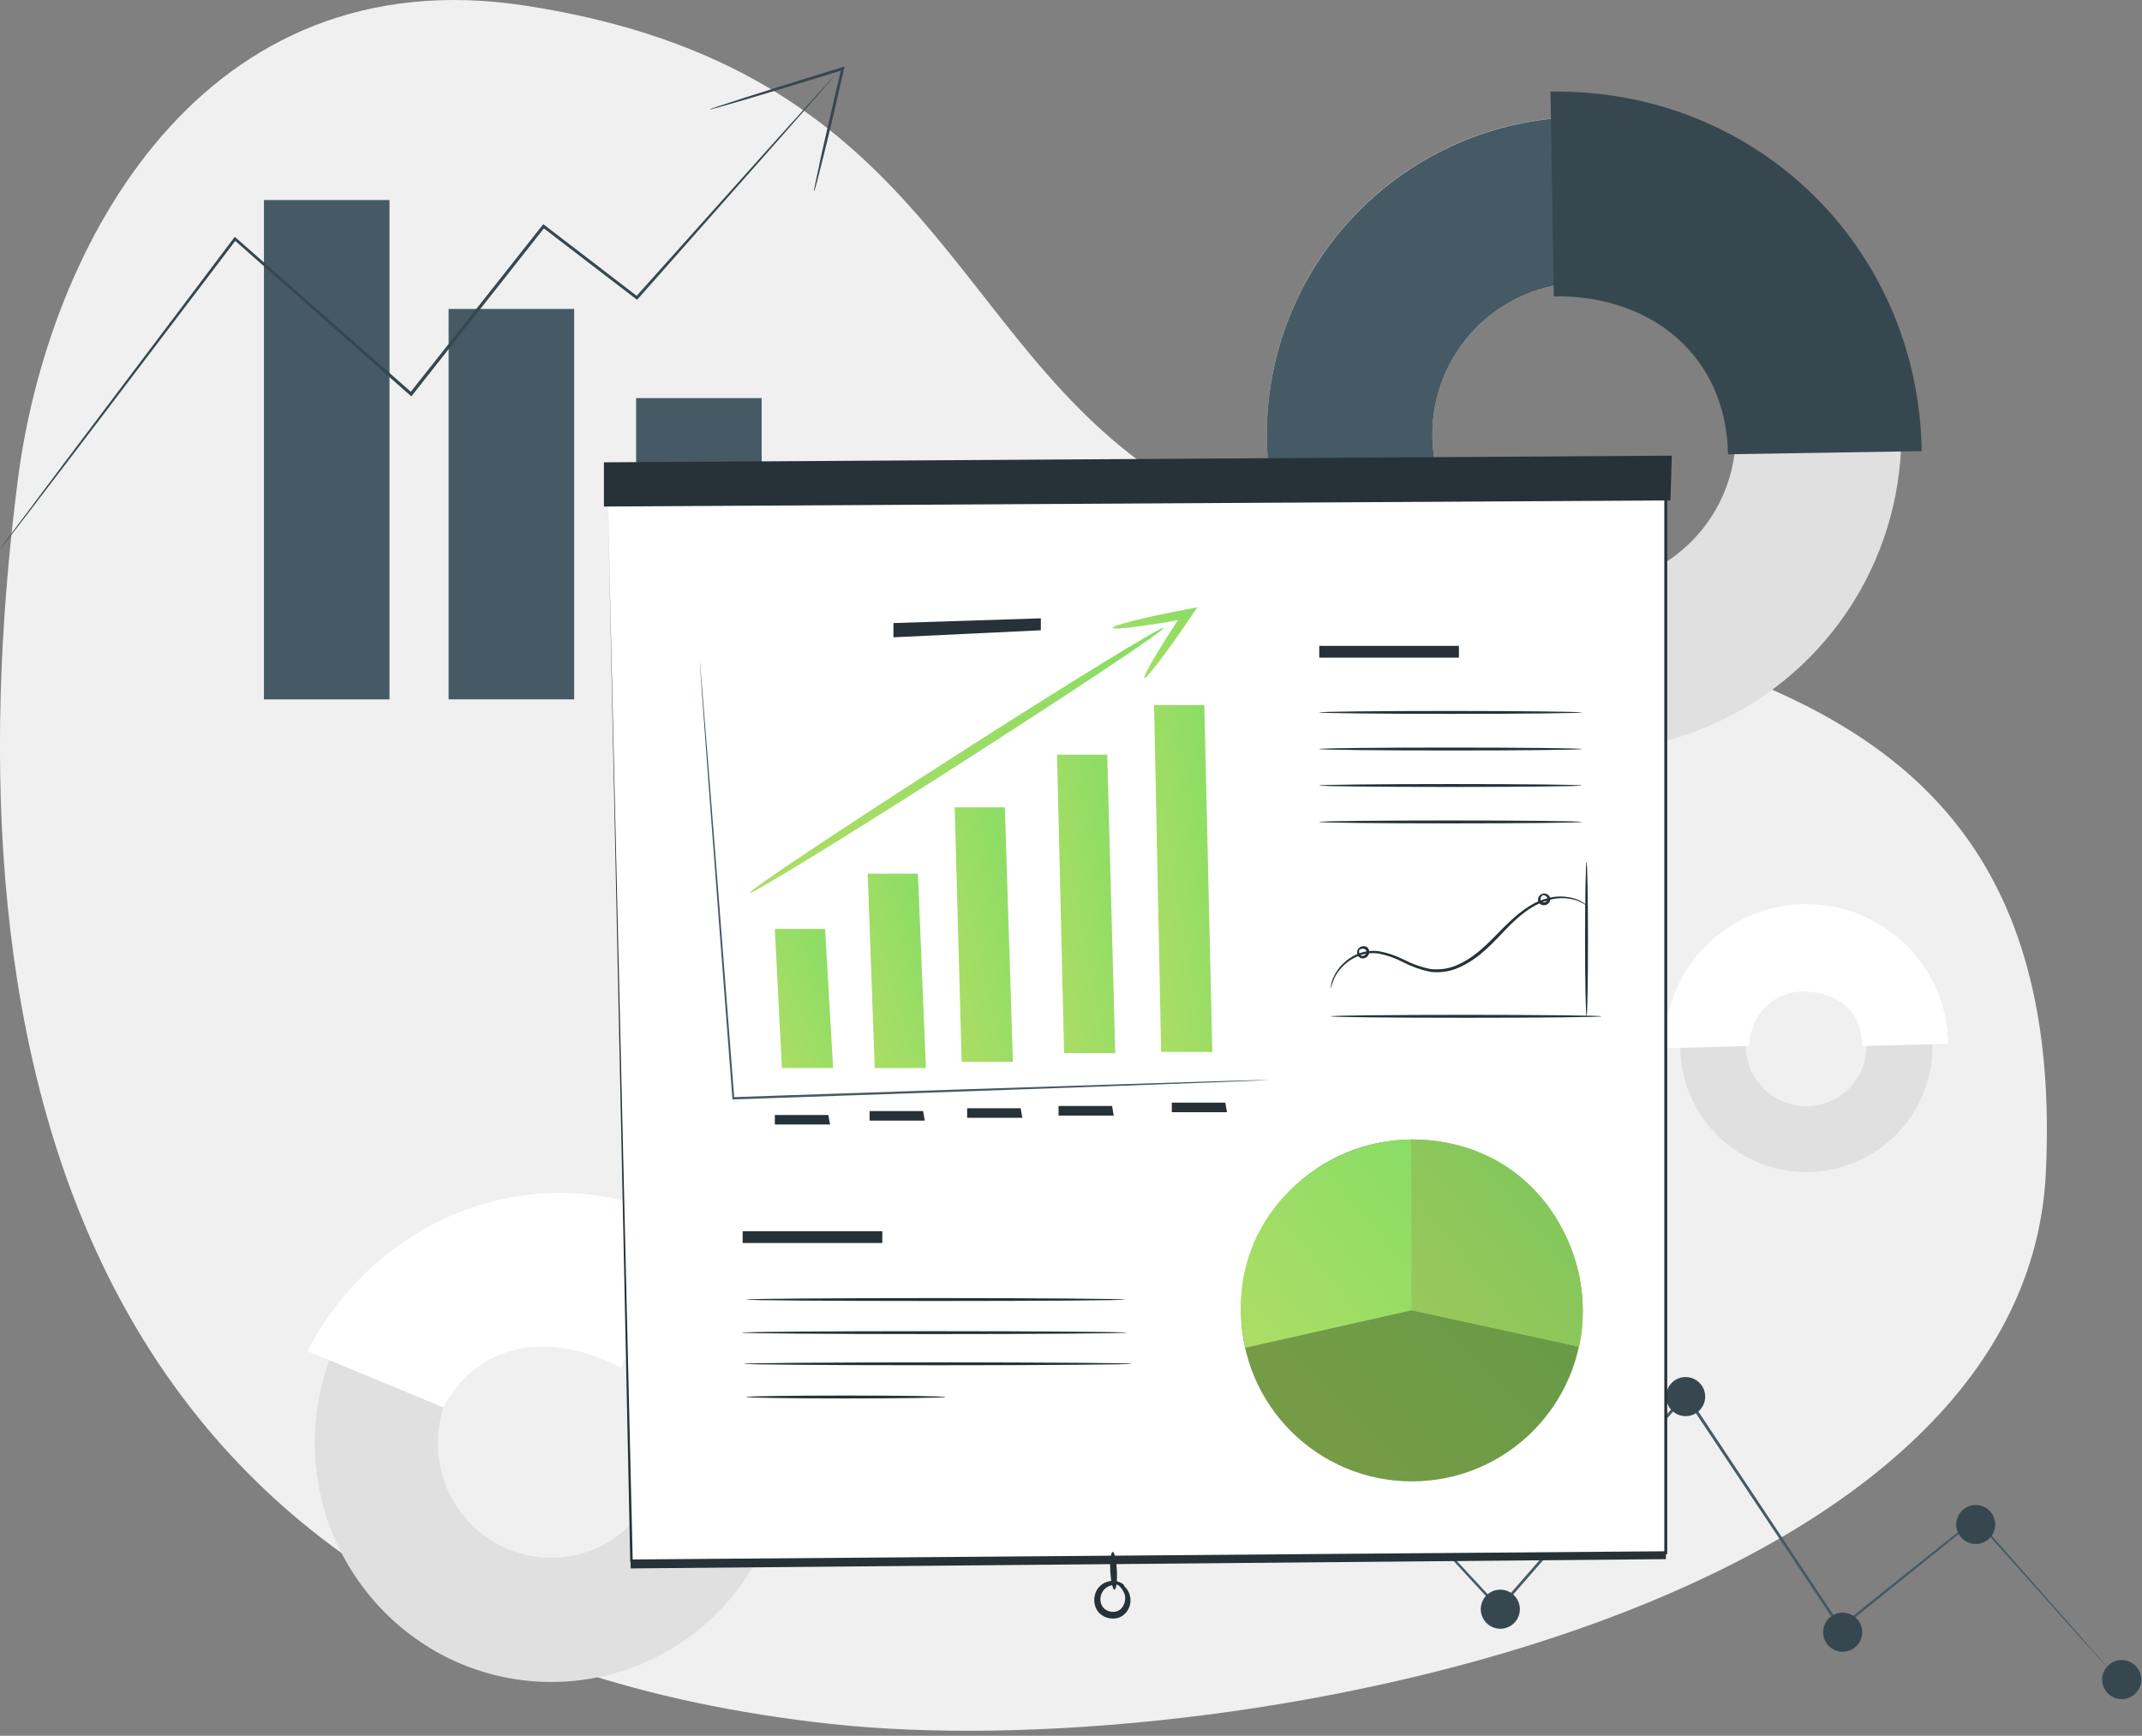<svg width="427" height="346" viewBox="0 0 427 346" fill="none" xmlns="http://www.w3.org/2000/svg">
<rect x="0" y="0" width="427" height="346" fill="#808080" stroke="none"/>
<path d="M3.513 95.952C-10.97 209.904 14.747 327.185 165.617 343.633C243.388 352.13 403.558 321.661 407.829 233.854C413.693 112.85 297.301 136.541 232.992 95.952C188.907 68.129 186.104 13.696 104.82 1.135C40.48 -8.808 9.533 48.571 3.513 95.952Z" fill="#F0F0F0"/>
<path d="M253.719 271.749C253.797 271.82 253.872 271.894 253.942 271.972L254.577 272.629L257.027 275.224L266.272 285.126L299.028 320.443H298.649L335.804 277.886L336.06 277.596L336.272 277.919L338.979 281.996L367.09 324.319L366.7 324.252L393.72 302.667L393.876 302.545L394.01 302.69L414.637 326.079L420.206 332.461L421.654 334.131C421.977 334.51 422.133 334.711 422.133 334.711C422.133 334.711 421.943 334.532 421.609 334.176L420.139 332.461L414.459 326.157L393.698 302.935H393.988L367.034 324.664L366.812 324.843L366.645 324.598L338.5 282.341L335.782 278.254H336.239C322.718 293.735 309.998 308.27 299.039 320.811L298.849 321.022L298.66 320.811C285.206 306.176 273.945 293.947 266.049 285.348L256.916 275.324L254.521 272.674C254.265 272.373 254.065 272.15 253.909 271.983C253.753 271.816 253.708 271.76 253.719 271.749Z" fill="#455A64"/>
<path d="M295.186 320.733C295.179 321.507 295.403 322.265 295.829 322.911C296.254 323.557 296.863 324.062 297.577 324.361C298.29 324.66 299.077 324.74 299.836 324.591C300.595 324.442 301.293 324.07 301.84 323.522C302.387 322.975 302.759 322.278 302.909 321.518C303.058 320.759 302.978 319.973 302.679 319.259C302.38 318.545 301.875 317.937 301.229 317.511C300.583 317.085 299.824 316.861 299.05 316.868C298.027 316.874 297.048 317.283 296.324 318.006C295.601 318.73 295.192 319.71 295.186 320.733Z" fill="#37474F"/>
<path d="M363.427 325.377C363.431 326.149 363.664 326.901 364.097 327.54C364.529 328.179 365.142 328.675 365.856 328.966C366.571 329.256 367.356 329.328 368.111 329.173C368.867 329.017 369.559 328.641 370.101 328.091C370.643 327.542 371.009 326.844 371.154 326.087C371.299 325.329 371.215 324.545 370.915 323.835C370.614 323.124 370.109 322.519 369.464 322.096C368.819 321.673 368.063 321.45 367.292 321.457C366.26 321.466 365.273 321.883 364.549 322.618C363.824 323.353 363.421 324.345 363.427 325.377Z" fill="#37474F"/>
<path d="M389.966 303.915C389.973 304.683 390.207 305.433 390.64 306.069C391.072 306.704 391.684 307.197 392.396 307.485C393.109 307.773 393.891 307.843 394.644 307.687C395.397 307.53 396.086 307.154 396.625 306.606C397.164 306.058 397.528 305.362 397.672 304.607C397.815 303.852 397.731 303.071 397.431 302.363C397.131 301.655 396.627 301.052 395.985 300.631C395.342 300.209 394.588 299.988 393.82 299.994C392.79 300.006 391.806 300.425 391.084 301.16C390.362 301.894 389.96 302.885 389.966 303.915Z" fill="#37474F"/>
<path d="M332.13 278.409C332.134 279.181 332.368 279.934 332.8 280.573C333.233 281.211 333.845 281.707 334.56 281.998C335.274 282.289 336.059 282.361 336.815 282.205C337.57 282.049 338.263 281.673 338.804 281.124C339.346 280.574 339.712 279.877 339.857 279.119C340.002 278.361 339.919 277.577 339.618 276.867C339.317 276.157 338.812 275.551 338.167 275.128C337.522 274.705 336.766 274.482 335.995 274.489C334.963 274.498 333.976 274.916 333.252 275.65C332.528 276.385 332.124 277.378 332.13 278.409Z" fill="#37474F"/>
<path d="M419.06 334.822C419.064 335.593 419.297 336.346 419.73 336.985C420.162 337.624 420.775 338.12 421.489 338.411C422.204 338.701 422.989 338.773 423.744 338.618C424.5 338.462 425.192 338.086 425.734 337.536C426.275 336.987 426.642 336.289 426.787 335.531C426.931 334.774 426.848 333.99 426.547 333.28C426.247 332.569 425.742 331.964 425.097 331.541C424.452 331.117 423.696 330.895 422.924 330.902C421.892 330.91 420.906 331.328 420.182 332.063C419.457 332.798 419.054 333.79 419.06 334.822Z" fill="#37474F"/>
<path d="M77.644 39.873H52.617V139.411H77.644V39.873Z" fill="#455A64"/>
<path d="M114.453 61.581H89.427V139.4H114.453V61.581Z" fill="#455A64"/>
<path d="M151.832 79.356H126.806V139.4H151.832V79.356Z" fill="#455A64"/>
<path d="M186.438 103.748H161.411V139.411H186.438V103.748Z" fill="#455A64"/>
<path d="M166.4 15.036C166.4 15.036 166.166 15.337 165.709 15.871L163.627 18.266L155.708 27.288L127.151 59.587L126.995 59.754L126.817 59.62L108.183 45.342H108.562L82.5 78.376L82.188 78.777L81.998 79.022L81.764 78.811L46.669 47.814H47.059C33.282 65.902 21.61 81.35 13.256 92.276L3.533 104.984L0.938 108.325L0.259 109.183C0.183 109.284 0.101 109.381 0.014 109.473C0.077 109.364 0.148 109.26 0.225 109.161L0.871 108.27L3.4 104.851L12.989 92.053L46.625 47.436L46.803 47.202L47.015 47.391L82.154 78.309H81.731L82.043 77.908L108.139 44.896L108.306 44.685L108.517 44.852L127.117 59.119H126.783L155.485 27.076C158.949 23.233 161.666 20.215 163.526 18.166L165.654 15.827C166.144 15.27 166.4 15.036 166.4 15.036Z" fill="#37474F"/>
<path d="M162.269 38.124C162.26 37.956 162.278 37.786 162.324 37.623L162.603 36.198C162.892 34.872 163.282 33.113 163.716 30.963C164.708 26.508 166.111 20.427 167.726 13.61L168.082 13.945L166.824 14.334C159.841 16.484 153.514 18.389 148.926 19.747L143.479 21.318L141.987 21.719C141.816 21.782 141.635 21.816 141.452 21.819C141.612 21.732 141.78 21.661 141.953 21.607L143.412 21.106L148.803 19.358C153.358 17.898 159.673 15.927 166.623 13.789L167.882 13.41L168.372 13.254L168.249 13.755C166.701 20.605 165.287 26.664 164.173 31.063C163.627 33.191 163.182 34.939 162.859 36.253C162.703 36.799 162.569 37.267 162.469 37.646C162.426 37.814 162.359 37.976 162.269 38.124Z" fill="#37474F"/>
<path d="M359.695 183.338C364.668 183.257 369.553 184.653 373.733 187.348C377.913 190.044 381.2 193.918 383.178 198.482C385.156 203.045 385.737 208.093 384.846 212.986C383.956 217.879 381.634 222.399 378.175 225.973C374.717 229.547 370.276 232.015 365.414 233.066C360.553 234.116 355.489 233.701 350.863 231.873C346.237 230.046 342.257 226.888 339.426 222.798C336.595 218.709 335.04 213.872 334.958 208.899C334.857 202.231 337.404 195.796 342.041 191.004C346.679 186.212 353.027 183.455 359.695 183.338ZM360.296 220.516C362.674 220.471 364.985 219.723 366.937 218.366C368.89 217.009 370.397 215.103 371.267 212.89C372.137 210.677 372.331 208.256 371.826 205.932C371.32 203.609 370.137 201.487 368.427 199.835C366.716 198.184 364.554 197.076 362.214 196.653C359.874 196.229 357.461 196.509 355.28 197.456C353.099 198.403 351.248 199.976 349.96 201.975C348.672 203.974 348.006 206.31 348.045 208.687C348.072 210.269 348.411 211.829 349.042 213.279C349.672 214.729 350.583 216.041 351.72 217.14C352.858 218.238 354.201 219.101 355.672 219.681C357.144 220.26 358.715 220.544 360.296 220.516Z" fill="#E0E0E0"/>
<path d="M359.65 180.208C367.15 180.101 374.386 182.972 379.773 188.191C385.159 193.411 388.256 200.553 388.385 208.052L371.233 208.498C371.122 201.047 366.076 198.017 360.096 197.639C358.626 197.551 357.154 197.768 355.772 198.277C354.39 198.786 353.129 199.575 352.067 200.595C351.005 201.615 350.166 202.843 349.602 204.204C349.038 205.564 348.762 207.026 348.791 208.498L331.817 208.955C331.701 201.453 334.567 194.212 339.785 188.822C345.004 183.432 352.149 180.334 359.65 180.208Z" fill="white"/>
<path d="M87.706 329.655C76.689 323.643 68.473 313.547 64.824 301.539C61.175 289.531 62.386 276.57 68.195 265.446L89.87 277.141C87.098 282.464 86.527 288.662 88.281 294.401C90.034 300.14 93.972 304.961 99.245 307.826C101.843 309.233 104.696 310.11 107.636 310.404C110.576 310.698 113.546 310.405 116.371 309.54C119.197 308.676 121.822 307.258 124.095 305.369C126.367 303.48 128.241 301.158 129.607 298.537L151.223 310.272C148.355 315.744 144.43 320.592 139.673 324.535C134.917 328.477 129.425 331.436 123.516 333.239C117.607 335.042 111.399 335.654 105.251 335.039C99.104 334.424 93.14 332.593 87.706 329.655Z" fill="#E0E0E0"/>
<path d="M61.263 269.309C76.112 241.116 109.341 229.272 137.425 244.405L123.79 272.653C110.378 265.419 95.493 267.056 88.395 280.546L61.263 269.309Z" fill="white"/>
<path d="M252.54 87.598C252.334 75.087 255.844 62.797 262.625 52.281C269.406 41.765 279.153 33.497 290.634 28.522C302.115 23.547 314.814 22.089 327.124 24.333C339.433 26.576 350.801 32.421 359.789 41.126C368.776 49.832 374.98 61.007 377.615 73.239C380.25 85.471 379.198 98.21 374.591 109.844C369.985 121.477 362.032 131.484 351.738 138.596C341.443 145.709 329.271 149.609 316.76 149.802C300.003 150.041 283.835 143.628 271.798 131.968C259.761 120.309 252.836 104.354 252.54 87.598ZM346.019 86.095C345.921 80.115 344.052 74.299 340.649 69.381C337.246 64.463 332.461 60.665 326.9 58.467C321.338 56.269 315.249 55.769 309.404 57.03C303.558 58.292 298.218 61.259 294.058 65.556C289.898 69.853 287.106 75.286 286.034 81.17C284.963 87.053 285.66 93.122 288.037 98.61C290.415 104.097 294.366 108.757 299.391 111.999C304.416 115.241 310.29 116.92 316.27 116.824C324.287 116.686 331.922 113.373 337.5 107.612C343.077 101.851 346.141 94.112 346.019 86.095Z" fill="#E0E0E0"/>
<path d="M252.538 87.598C252.285 70.831 258.695 54.647 270.362 42.601C282.028 30.555 297.998 23.629 314.765 23.345L315.299 56.346C307.28 56.474 299.639 59.783 294.059 65.545C288.479 71.307 285.417 79.049 285.545 87.069C285.674 95.089 288.983 102.729 294.744 108.309C300.506 113.889 308.249 116.952 316.268 116.824L316.759 149.802C300 150.047 283.829 143.636 271.791 131.975C259.752 120.314 252.829 104.356 252.538 87.598Z" fill="#455A64"/>
<path d="M309.085 18.266C349.882 17.609 382.438 49.129 383.084 89.926L344.469 90.55C344.158 71.036 329.244 58.752 309.742 59.075L309.085 18.266Z" fill="#37474F"/>
<path d="M125.714 309.372L332.096 307.891V310.787L125.714 312.636V309.372Z" fill="#263238"/>
<path d="M121.215 99.549L125.915 311.099L332.096 309.495V95.996L121.215 99.549Z" fill="white"/>
<path d="M121.215 99.549L332.096 95.751H332.353V96.007C332.353 157.12 332.353 229.237 332.353 306.176V309.796H332.063L125.882 311.366H125.637V311.121C122.975 184.329 121.237 101.732 121.182 99.56C121.182 101.699 123.164 184.329 126.127 311.099L125.882 310.854L332.063 309.216L331.774 309.506V306.165C331.774 229.225 331.774 157.109 331.774 95.996L332.03 96.252L121.215 99.549Z" fill="#263238"/>
<path d="M120.391 100.964L332.998 99.749L333.266 90.828L120.391 92.154V100.964Z" fill="#263238"/>
<path d="M222.166 316.868C221.81 316.868 221.431 315.209 221.331 313.137C221.23 311.065 221.453 309.372 221.81 309.35C222.166 309.328 222.545 310.998 222.645 313.07C222.745 315.142 222.534 316.868 222.166 316.868Z" fill="#263238"/>
<path d="M222.088 315.342C222.088 315.264 222.445 315.242 223.002 315.465C223.338 315.606 223.653 315.794 223.937 316.022C224.32 316.33 224.642 316.708 224.884 317.135C225.214 317.727 225.38 318.397 225.365 319.074C225.349 319.752 225.152 320.413 224.795 320.989C224.581 321.336 224.309 321.645 223.993 321.902C223.662 322.168 223.284 322.368 222.879 322.493C222.018 322.73 221.101 322.664 220.284 322.303C219.871 322.119 219.493 321.863 219.17 321.546C218.849 321.229 218.595 320.85 218.424 320.432C218.116 319.673 218.049 318.836 218.235 318.038C218.372 317.372 218.693 316.758 219.161 316.266C219.63 315.773 220.227 315.423 220.885 315.253C221.728 315.023 222.625 315.102 223.414 315.476C223.948 315.743 224.149 316.022 224.104 316.088C224.06 316.155 223.759 316.088 223.247 315.955C222.549 315.825 221.829 315.886 221.164 316.133C220.735 316.3 220.353 316.567 220.05 316.913C219.702 317.32 219.475 317.816 219.395 318.346C219.314 318.875 219.383 319.416 219.594 319.909C219.836 320.438 220.27 320.856 220.808 321.078C221.343 321.318 221.944 321.369 222.512 321.223C223.034 321.088 223.487 320.762 223.781 320.31C224.071 319.883 224.244 319.387 224.282 318.873C224.316 318.64 224.316 318.404 224.282 318.171C224.246 317.953 224.183 317.739 224.093 317.536C223.808 316.881 223.359 316.31 222.79 315.877C222.378 315.587 222.088 315.431 222.088 315.342Z" fill="#263238"/>
<path d="M252.761 215.314C252.761 215.314 252.761 215.314 252.628 215.314H252.249L250.779 215.381L245.11 215.626L224.26 216.406C206.651 217.052 182.315 217.909 155.451 218.834L146.207 219.146H145.995V218.934C144.124 194.353 142.431 172.323 141.262 156.485C140.682 148.577 140.226 142.218 139.903 137.841C139.758 135.613 139.635 133.953 139.558 132.806C139.558 132.227 139.491 131.793 139.48 131.492C139.468 131.191 139.48 131.236 139.48 131.158C139.48 131.08 139.48 131.047 139.48 131.047C139.485 131.083 139.485 131.121 139.48 131.158C139.48 131.236 139.48 131.347 139.48 131.492C139.48 131.637 139.546 132.227 139.602 132.795C139.691 133.909 139.836 135.635 140.025 137.829C140.371 142.206 140.883 148.566 141.518 156.452C142.765 172.245 144.48 194.22 146.374 218.901L146.151 218.7L155.395 218.377C182.26 217.464 206.629 216.651 224.204 216.094L245.065 215.448L250.734 215.292H252.204H252.717L252.761 215.314Z" fill="#455A64"/>
<path d="M178.105 124.197V127.037L207.487 125.634V123.25L178.105 124.197Z" fill="#263238"/>
<path d="M155.865 212.886H166.079L164.475 185.165H154.462L155.865 212.886Z" fill="url(#paint0_linear_23743_13633)"/>
<path d="M174.376 212.897H184.578L182.985 174.149H172.973L174.376 212.897Z" fill="url(#paint1_linear_23743_13633)"/>
<path d="M191.705 211.661H201.918L200.314 160.929H190.312L191.705 211.661Z" fill="url(#paint2_linear_23743_13633)"/>
<path d="M231.468 209.69H241.67L240.077 140.547H230.064L231.468 209.69Z" fill="url(#paint3_linear_23743_13633)"/>
<path d="M212.121 209.924H222.323L220.719 150.426H210.718L212.121 209.924Z" fill="url(#paint4_linear_23743_13633)"/>
<path d="M149.45 177.981C149.183 177.569 167.426 165.406 190.181 150.816C212.935 136.226 231.624 124.731 231.891 125.199C232.159 125.667 213.915 137.774 191.15 152.364C168.384 166.954 149.695 178.393 149.45 177.981Z" fill="url(#paint5_linear_23743_13633)"/>
<path d="M221.789 125.155C221.7 124.665 228.305 123.016 236.569 121.457L238.663 121.067L237.471 122.838L237.404 122.938C232.682 129.955 228.494 135.424 228.104 135.19C227.714 134.956 231.2 129.008 235.9 121.98L235.967 121.88L236.881 123.261C228.628 124.765 221.878 125.634 221.789 125.155Z" fill="url(#paint6_linear_23743_13633)"/>
<path d="M154.462 222.253H165.132L165.466 224.147H154.462V222.253Z" fill="#263238"/>
<path d="M173.35 221.474H184.02L184.354 223.367H173.35V221.474Z" fill="#263238"/>
<path d="M192.796 220.917H203.466L203.8 222.81H192.796V220.917Z" fill="#263238"/>
<path d="M211.019 220.46H221.689L222.023 222.365H211.019V220.46Z" fill="#263238"/>
<path d="M233.594 219.792H244.264L244.598 221.696H233.594V219.792Z" fill="#263238"/>
<path d="M281.453 295.283C300.263 295.283 315.512 280.034 315.512 261.224C315.512 242.414 300.263 227.165 281.453 227.165C262.642 227.165 247.394 242.414 247.394 261.224C247.394 280.034 262.642 295.283 281.453 295.283Z" fill="url(#paint7_linear_23743_13633)"/>
<path opacity="0.3" d="M281.453 295.283C300.263 295.283 315.512 280.034 315.512 261.224C315.512 242.414 300.263 227.165 281.453 227.165C262.642 227.165 247.394 242.414 247.394 261.224C247.394 280.034 262.642 295.283 281.453 295.283Z" fill="black"/>
<path d="M281.454 261.179L248.23 268.653C242.884 244.15 262.642 227.12 281.454 227.12" fill="url(#paint8_linear_23743_13633)"/>
<path d="M281.498 261.179L281.275 227.12C306.358 227.12 318.787 250.053 314.778 268.43L281.498 261.179Z" fill="url(#paint9_linear_23743_13633)"/>
<path d="M281.498 261.179L281.275 227.12C306.358 227.12 318.787 250.053 314.778 268.43L281.498 261.179Z" fill="url(#paint10_linear_23743_13633)"/>
<path opacity="0.1" d="M281.498 261.179L281.275 227.12C306.358 227.12 318.787 250.053 314.778 268.43L281.498 261.179Z" fill="black"/>
<path d="M316.392 180.576C315.73 180.133 315.025 179.76 314.287 179.462C312.23 178.833 310.023 178.895 308.005 179.64C305.399 180.453 302.815 182.525 300.309 185.12C297.803 187.715 295.119 190.856 291.198 192.694C289.307 193.634 287.178 193.987 285.084 193.707C283.195 193.315 281.369 192.663 279.66 191.769C278.155 190.986 276.546 190.419 274.882 190.087C273.434 189.86 271.952 190.046 270.605 190.622C268.622 191.463 267.001 192.978 266.027 194.899C265.714 195.621 265.457 196.365 265.259 197.127C265.294 196.321 265.487 195.53 265.827 194.799C266.759 192.771 268.399 191.151 270.438 190.243C271.835 189.621 273.378 189.402 274.893 189.609C276.612 189.928 278.277 190.49 279.838 191.279C281.503 192.143 283.28 192.773 285.117 193.15C287.099 193.397 289.109 193.056 290.898 192.17C294.662 190.41 297.302 187.292 299.875 184.741C302.448 182.191 305.11 180.041 307.816 179.25C309.918 178.517 312.207 178.517 314.309 179.25C314.87 179.467 315.399 179.759 315.88 180.119C316.069 180.25 316.241 180.403 316.392 180.576Z" fill="#263238"/>
<path d="M319.277 202.584C319.277 202.751 307.181 202.874 292.268 202.874C277.354 202.874 265.259 202.751 265.259 202.584C265.259 202.417 277.354 202.294 292.268 202.294C307.181 202.294 319.277 202.428 319.277 202.584Z" fill="#263238"/>
<path d="M316.27 202.584C316.114 202.584 315.98 195.701 315.98 187.203C315.98 178.705 316.114 171.833 316.27 171.833C316.426 171.833 316.56 178.716 316.56 187.203C316.56 195.69 316.437 202.584 316.27 202.584Z" fill="#263238"/>
<path d="M270.706 189.631C270.706 189.631 270.628 189.519 270.706 189.319C270.757 189.178 270.838 189.051 270.944 188.945C271.05 188.839 271.178 188.758 271.318 188.706C271.53 188.613 271.763 188.579 271.993 188.608C272.223 188.638 272.44 188.729 272.621 188.874C272.818 189.094 272.933 189.374 272.95 189.668C272.966 189.963 272.882 190.254 272.711 190.495C272.541 190.735 272.293 190.911 272.01 190.993C271.727 191.075 271.424 191.058 271.151 190.945C270.959 190.831 270.802 190.667 270.694 190.471C270.586 190.276 270.533 190.055 270.539 189.831C270.536 189.683 270.564 189.535 270.619 189.398C270.675 189.26 270.757 189.135 270.862 189.029C271.029 188.896 271.151 188.896 271.162 188.918C271.173 188.94 270.862 189.241 270.939 189.809C270.955 189.955 271.004 190.096 271.084 190.219C271.163 190.343 271.27 190.447 271.396 190.522C271.552 190.561 271.717 190.553 271.868 190.497C272.019 190.442 272.15 190.342 272.244 190.211C272.338 190.08 272.39 189.924 272.394 189.763C272.397 189.602 272.353 189.443 272.265 189.308C272.153 189.216 272.021 189.153 271.879 189.124C271.737 189.095 271.591 189.101 271.452 189.141C270.884 189.23 270.784 189.653 270.706 189.631Z" fill="#263238"/>
<path d="M307.125 178.46C307.125 178.46 307.125 178.326 307.325 178.215C307.585 178.085 307.884 178.061 308.161 178.148C308.38 178.208 308.58 178.326 308.737 178.491C308.894 178.656 309.003 178.861 309.052 179.083C309.069 179.371 308.989 179.655 308.824 179.891C308.66 180.128 308.421 180.301 308.145 180.385C307.87 180.469 307.575 180.457 307.307 180.352C307.039 180.248 306.814 180.056 306.668 179.807C306.588 179.593 306.567 179.36 306.609 179.135C306.65 178.909 306.751 178.699 306.902 178.527C307.09 178.304 307.358 178.164 307.648 178.137C307.849 178.137 307.949 178.204 307.938 178.237C307.927 178.27 307.515 178.293 307.236 178.772C307.159 178.891 307.111 179.026 307.096 179.168C307.08 179.309 307.098 179.452 307.147 179.585C307.245 179.705 307.377 179.793 307.525 179.838C307.673 179.883 307.832 179.883 307.98 179.838C308.128 179.792 308.26 179.704 308.357 179.583C308.455 179.463 308.514 179.316 308.528 179.161C308.499 179.023 308.437 178.893 308.348 178.783C308.259 178.672 308.145 178.585 308.016 178.527C307.526 178.282 307.181 178.538 307.125 178.46Z" fill="#263238"/>
<path d="M315.311 142.006C315.311 142.162 303.594 142.296 289.149 142.296C274.703 142.296 262.986 142.162 262.986 142.006C262.986 141.85 274.692 141.716 289.149 141.716C303.606 141.716 315.311 141.872 315.311 142.006Z" fill="#263238"/>
<path d="M315.311 149.301C315.311 149.468 303.594 149.591 289.149 149.591C274.703 149.591 262.986 149.468 262.986 149.301C262.986 149.134 274.692 149.012 289.149 149.012C303.606 149.012 315.311 149.145 315.311 149.301Z" fill="#263238"/>
<path d="M315.311 156.574C315.311 156.73 303.594 156.864 289.149 156.864C274.703 156.864 262.986 156.73 262.986 156.574C262.986 156.418 274.692 156.285 289.149 156.285C303.606 156.285 315.311 156.407 315.311 156.574Z" fill="#263238"/>
<path d="M315.311 163.836C315.311 164.003 303.594 164.126 289.149 164.126C274.703 164.126 262.986 164.003 262.986 163.836C262.986 163.669 274.692 163.546 289.149 163.546C303.606 163.546 315.311 163.68 315.311 163.836Z" fill="#263238"/>
<path d="M290.831 128.741H262.986V131.091H290.831V128.741Z" fill="#263238"/>
<path d="M175.889 245.42H148.045V247.77H175.889V245.42Z" fill="#263238"/>
<path d="M224.239 259.041C224.239 259.208 207.343 259.331 186.504 259.331C165.666 259.331 148.759 259.208 148.759 259.041C148.759 258.874 165.655 258.751 186.504 258.751C207.354 258.751 224.239 258.885 224.239 259.041Z" fill="#263238"/>
<path d="M224.685 265.635C224.685 265.79 207.488 265.924 186.282 265.924C165.076 265.924 147.879 265.79 147.879 265.635C147.879 265.479 165.064 265.345 186.282 265.345C207.499 265.345 224.685 265.501 224.685 265.635Z" fill="#263238"/>
<path d="M225.565 271.849C225.565 272.005 208.268 272.139 186.939 272.139C165.61 272.139 148.313 272.005 148.313 271.849C148.313 271.693 165.61 271.56 186.939 271.56C208.268 271.56 225.565 271.682 225.565 271.849Z" fill="#263238"/>
<path d="M188.487 278.465C188.487 278.621 179.577 278.755 168.617 278.755C157.658 278.755 148.759 278.621 148.759 278.465C148.759 278.309 157.669 278.176 168.617 278.176C179.566 278.176 188.487 278.309 188.487 278.465Z" fill="#263238"/>
<defs>
<linearGradient id="paint0_linear_23743_13633" x1="166.079" y1="185.165" x2="146.316" y2="193.446" gradientUnits="userSpaceOnUse">
<stop stop-color="#89DD65"/>
<stop offset="1" stop-color="#AEDD65"/>
</linearGradient>
<linearGradient id="paint1_linear_23743_13633" x1="184.578" y1="174.149" x2="163.278" y2="180.529" gradientUnits="userSpaceOnUse">
<stop stop-color="#89DD65"/>
<stop offset="1" stop-color="#AEDD65"/>
</linearGradient>
<linearGradient id="paint2_linear_23743_13633" x1="201.918" y1="160.929" x2="179.861" y2="165.975" gradientUnits="userSpaceOnUse">
<stop stop-color="#89DD65"/>
<stop offset="1" stop-color="#AEDD65"/>
</linearGradient>
<linearGradient id="paint3_linear_23743_13633" x1="241.67" y1="140.547" x2="219.095" y2="144.336" gradientUnits="userSpaceOnUse">
<stop stop-color="#89DD65"/>
<stop offset="1" stop-color="#AEDD65"/>
</linearGradient>
<linearGradient id="paint4_linear_23743_13633" x1="222.323" y1="150.426" x2="199.963" y2="154.788" gradientUnits="userSpaceOnUse">
<stop stop-color="#89DD65"/>
<stop offset="1" stop-color="#AEDD65"/>
</linearGradient>
<linearGradient id="paint5_linear_23743_13633" x1="231.894" y1="125.185" x2="183.928" y2="200.076" gradientUnits="userSpaceOnUse">
<stop stop-color="#89DD65"/>
<stop offset="1" stop-color="#AEDD65"/>
</linearGradient>
<linearGradient id="paint6_linear_23743_13633" x1="238.663" y1="121.067" x2="224.752" y2="137.679" gradientUnits="userSpaceOnUse">
<stop stop-color="#89DD65"/>
<stop offset="1" stop-color="#AEDD65"/>
</linearGradient>
<linearGradient id="paint7_linear_23743_13633" x1="315.512" y1="227.165" x2="247.394" y2="295.283" gradientUnits="userSpaceOnUse">
<stop stop-color="#89DD65"/>
<stop offset="1" stop-color="#AEDD65"/>
</linearGradient>
<linearGradient id="paint8_linear_23743_13633" x1="281.454" y1="227.12" x2="240.713" y2="260.582" gradientUnits="userSpaceOnUse">
<stop stop-color="#89DD65"/>
<stop offset="1" stop-color="#AEDD65"/>
</linearGradient>
<linearGradient id="paint9_linear_23743_13633" x1="315.518" y1="227.12" x2="274.925" y2="260.769" gradientUnits="userSpaceOnUse">
<stop stop-color="#89DD65"/>
<stop offset="1" stop-color="#AEDD65"/>
</linearGradient>
<linearGradient id="paint10_linear_23743_13633" x1="315.518" y1="227.12" x2="274.925" y2="260.769" gradientUnits="userSpaceOnUse">
<stop stop-color="#89DD65"/>
<stop offset="1" stop-color="#AEDD65"/>
</linearGradient>
</defs>
</svg>
